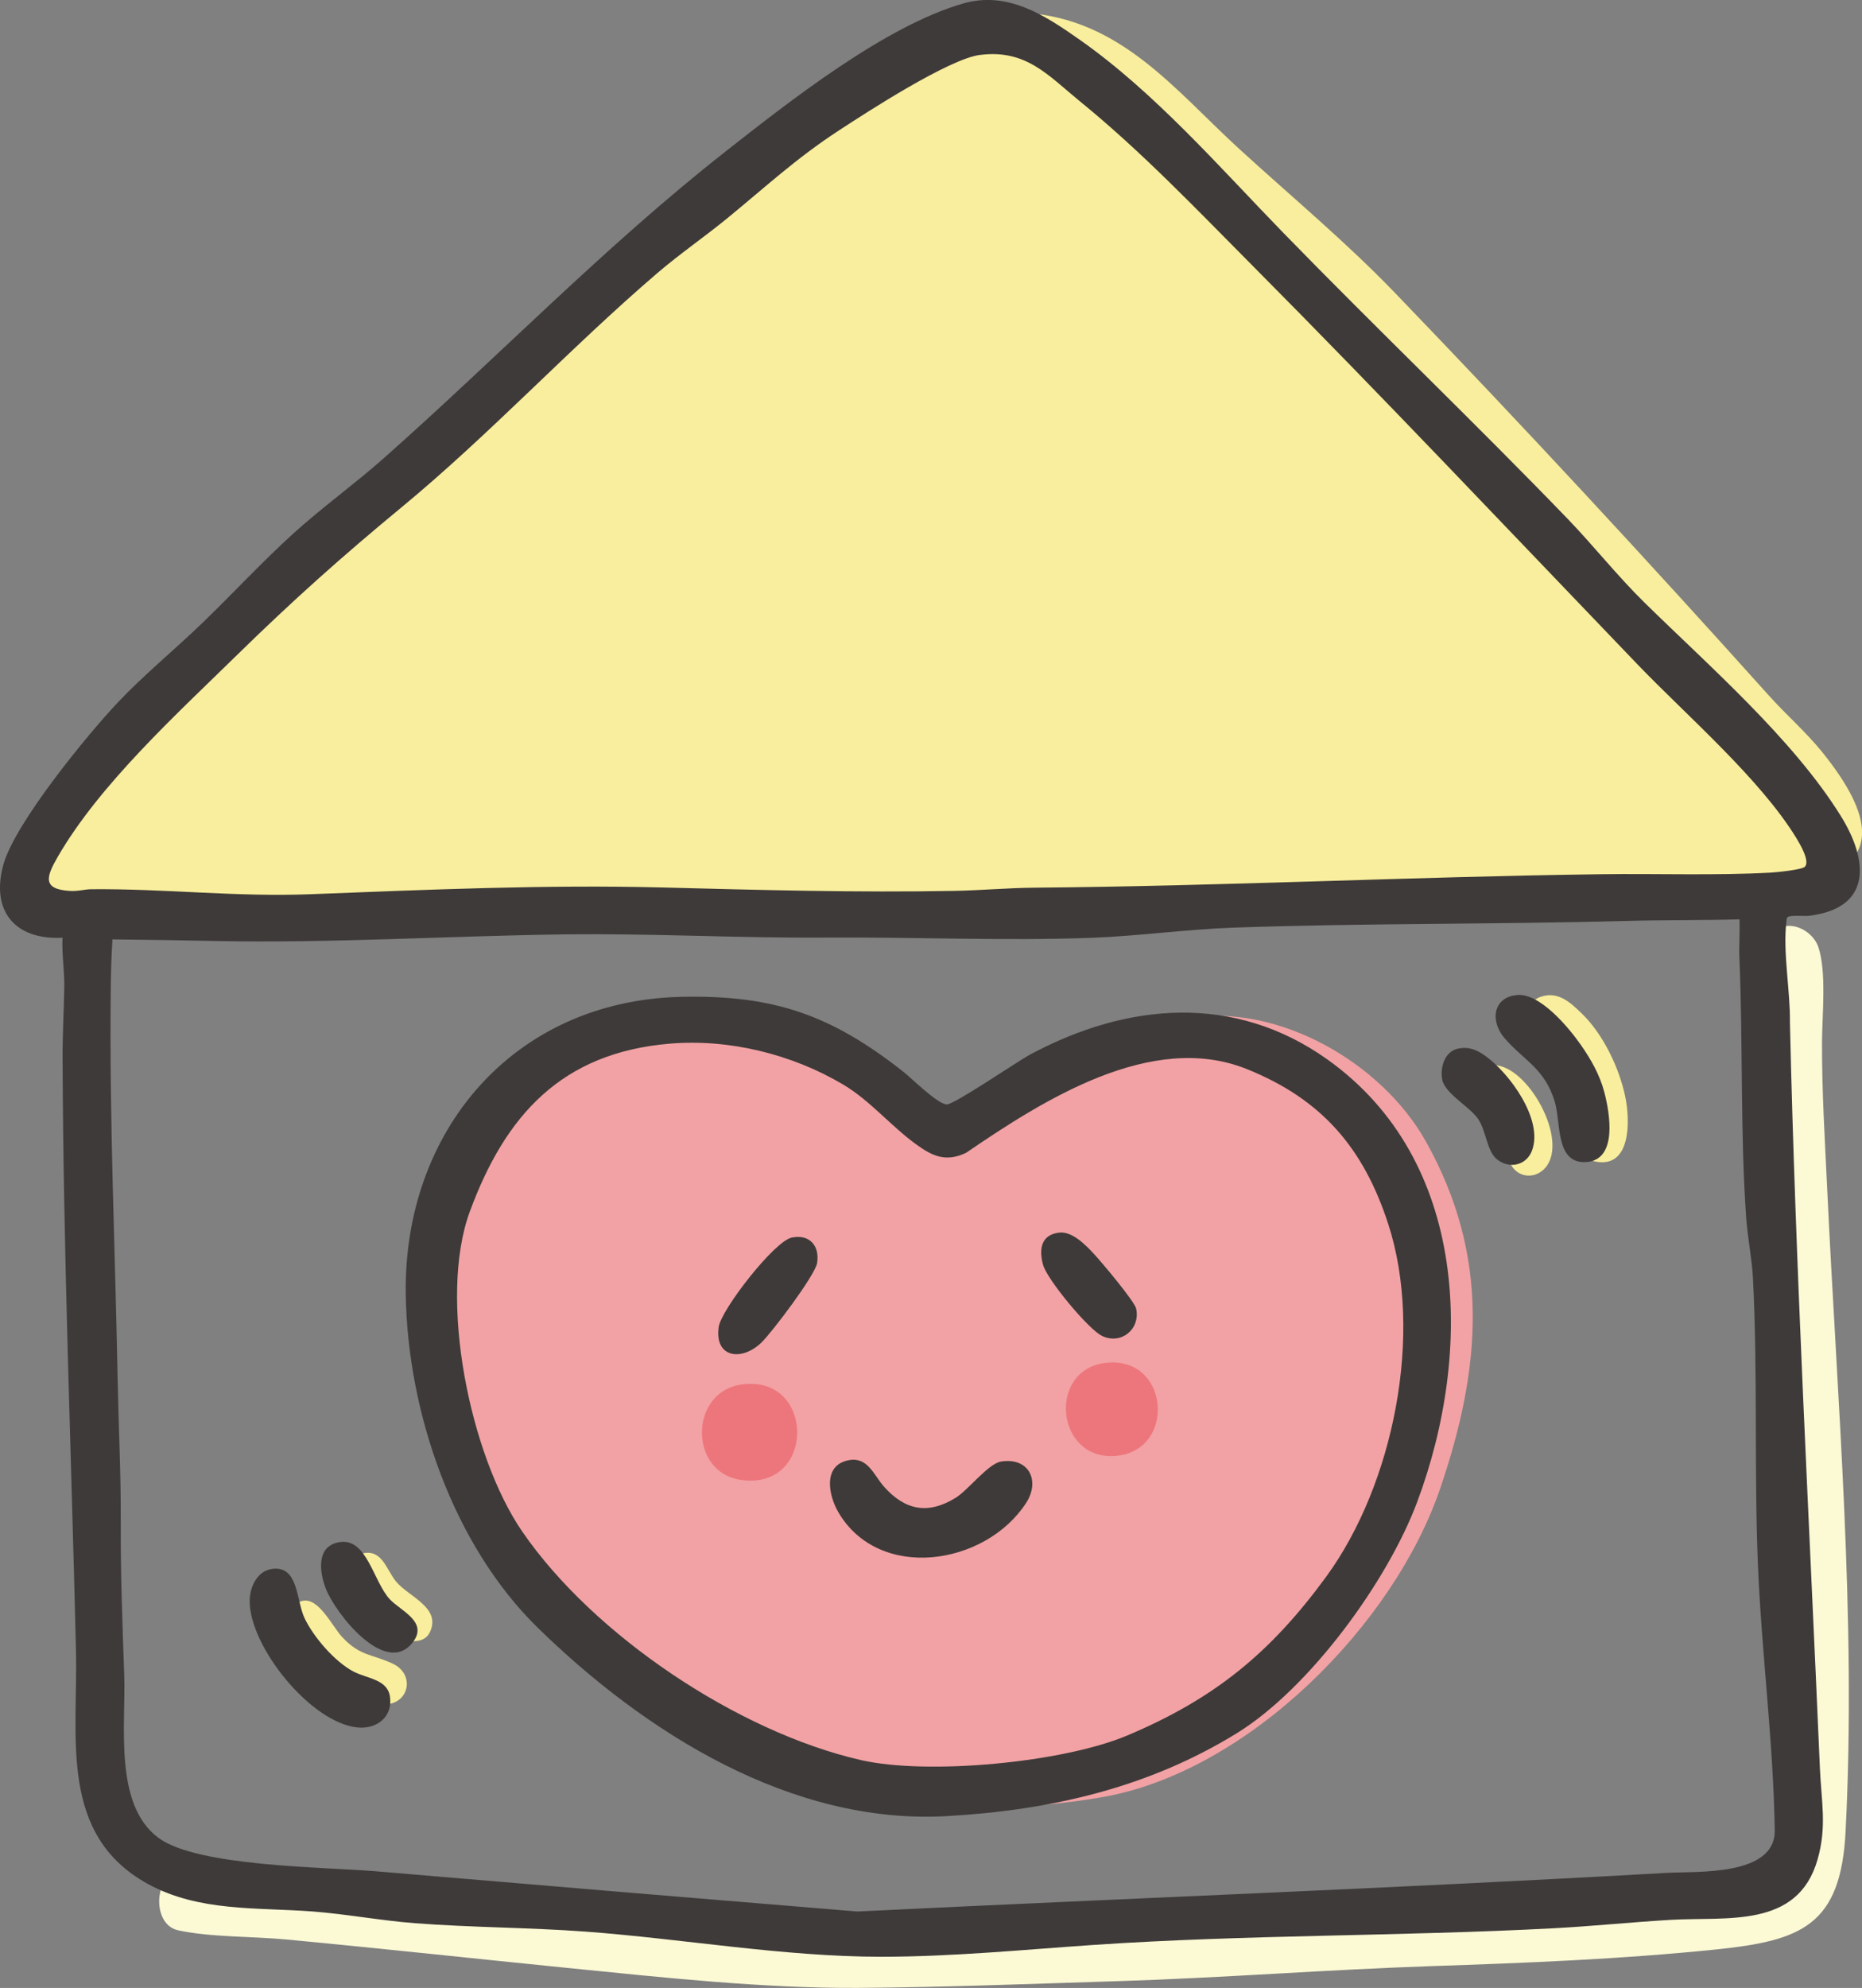 <?xml version="1.0" encoding="UTF-8"?><svg id="_レイヤー_2" xmlns="http://www.w3.org/2000/svg" viewBox="0 0 327.83 349.85"><rect x="0" y="0" width="327.83" height="349.85" fill="#808080" stroke="none"/><defs><style>.cls-1{fill:#f2a2a4;}.cls-2{fill:#3e3a39;}.cls-3{fill:#ed767c;}.cls-4{fill:#fcf9d5;}.cls-5{fill:#f9ee9d;}</style></defs><g id="_レイヤー_1-2"><path class="cls-5" d="M75.61,74.86c5.64-5.18,10.87-10.88,16.77-15.77,3.33-2.76,6.96-5.19,10.29-7.96,14.21-11.81,27.95-24.35,43.46-34.56,8.84-5.83,23.55-14.98,34.29-14.32,16.93,1.05,26.45,13.62,37.82,24.01,9.19,8.4,18.75,16.33,27.39,25.31,22.36,23.21,44.26,46.84,65.79,70.82,3.05,3.4,6.55,6.43,9.43,10,19.2,23.79-5.31,24.02-23.28,25.02-7.36.41-13.54.45-20.88.29-42.3-.88-84.63-.6-126.92.59-29.86.84-59.63-.41-89.48.32-12.6.31-25.15,1.34-37.69,1.18-5.02-.06-11.68.32-16.15-2.13-1.6-.88-4.52-2.85-4.61-4.83-.12-2.82,4.41-8.26,6.17-10.57,5.27-6.88,11.06-13.49,17.21-19.59,16.46-16.32,33.31-32.15,50.38-47.81Z"/><path class="cls-1" d="M96.44,280.57c-10.99-11.77-20.7-24.21-22.18-40.97-2.73-30.82,15.04-55.62,45.58-61.29,17.03-3.16,25.64,1.89,38.59,11.57,2.57,1.92,7.38,6.9,10.48,6.91,4.81.02,10.92-6.23,15.07-8.8,7.28-4.5,16.59-7.41,25.04-8.81,16.06-2.67,34.28,7.87,42.03,21.71,11.36,20.29,9.79,39.75,2.5,61.1-8.2,24.01-33.68,49.61-59.13,54.22-15.24,2.76-37.07,2.9-51.73-2.26-16.73-5.88-34.3-20.56-46.26-33.38Z"/><path class="cls-4" d="M314.56,162.96c2.34-.24,4.83,1.51,5.58,3.69,1.48,4.38.67,12.06.65,16.69-.03,8.64.49,17.03.9,25.62,1.77,37.72,5.18,75.55,3.25,113.37-.85,16.6-7.86,19.21-22.83,20.75-16.63,1.71-33.38,2.37-50.07,2.93-18.44.62-36.86,2.08-55.35,2.65-15.19.47-30.4,1.08-45.64,1.18-16.69.1-34.52-1.85-51.22-3.52-16.49-1.65-32.97-3.45-49.46-5-5.91-.56-13.34-.38-19-1.61s-3.73-13.36,2.77-9.54c2.92,1.71,1.43,2.61,6.23,3.19,5.66.68,11.91.44,17.66.89,15.25,1.2,30.43,3.74,45.59,5.02,12.16,1.03,24.36,2.27,36.56,2.92,29.7,1.58,59.22-2.11,88.92-2.34,23.72-2.21,48.54-.49,72.09-4.16,7.02-1.1,10.1-2.34,14.02-8.35,3.6-5.52,1.98-8.46,2.04-14.45.06-5.22.56-10.65.61-15.87.21-22.22-1.26-44.67-2.38-66.83-.53-10.57-1.47-21.24-1.77-31.8-.22-7.8,1.11-19.9-.35-27.03-.3-1.46-1.91-2.5-2.02-4.47s1.17-3.71,3.2-3.92Z"/><path class="cls-5" d="M271.22,175.44c3.08-1.08,5.24.95,7.31,2.96,3.76,3.66,6.59,9.58,7.64,14.71.82,4.01,1.06,12.51-5.22,11.32-3.42-.65-1.88-5.51-2.04-7.95-.27-4.33-1.88-8.74-4.78-11.97-1.31-1.46-4.09-2.96-4.59-4.62-.56-1.87-.36-3.73,1.67-4.45Z"/><path class="cls-5" d="M53.29,281.73c2.85-.63,5.22,4.54,7,6.42,3.2,3.39,5.24,2.91,8.89,4.65,3.8,1.81,2.93,6.67-.94,7.12-5.89.68-13.11-4.81-15.8-9.81-1.24-2.3-2.84-7.56.85-8.38Z"/><path class="cls-5" d="M272.14,205.43c-2.1,2.51-5.78,1.67-6.52-1.55-1.07-4.68-.19-5.54-3.62-9.64-.64-.76-1.85-1.34-2.16-2.28-.78-2.37.67-4.51,3.18-4.5,5.93.02,13.21,13.08,9.12,17.97Z"/><path class="cls-5" d="M63.9,273.37c3.39-.76,4.14,2.91,5.82,4.95,2.25,2.72,8,4.57,5.97,8.91-1.09,2.34-4.34,1.66-6.23.77-3.37-1.59-10.32-9.53-7.5-13.32.32-.43,1.43-1.19,1.93-1.31Z"/><path id="_ほっぺ左" class="cls-3" d="M130.5,243.66c13.14-1.91,13.22,18.89-.21,16.76-9.04-1.43-8.91-15.43.21-16.76Z"/><path id="_ほっぺ右" class="cls-3" d="M194.47,239.87c11.54-1.56,12.82,15.73,1.7,16.37-10.28.59-11.71-15.01-1.7-16.37Z"/><g id="_アウトライン"><path class="cls-2" d="M10.98,165.03c-8.38.42-12.64-4.74-10.38-12.88,2.01-7.26,14.75-22.84,20.24-28.63,4.55-4.8,9.97-9.24,14.73-13.83,5.32-5.13,10.6-10.83,16.03-15.76,5.03-4.57,10.78-8.7,15.91-13.24,20.2-17.88,38.94-37.31,60.22-54.02,11.27-8.85,28.21-22.19,41.94-26.08,7.76-2.2,14.3,2.1,20.41,6.39,13.29,9.33,24.69,22.52,35.97,34.1,16.45,16.89,33.53,33.21,49.92,50.19,4.61,4.78,8.79,10.09,13.53,14.74,11.4,11.2,26.13,23.99,34.58,37.56,4.87,7.81,5.61,16.25-5.61,17.6-.88.11-3.45-.21-3.81.31-.14.23-.11.49-.14.74-.65,5.28.7,12.26.62,17.67,1,43.79,3.4,87.56,5.28,131.34.25,5.82,1.26,10.18-.42,16.04-3.5,12.18-15.92,10.01-25.91,10.6-6.86.4-13.74,1.12-20.6,1.48-27,1.43-54.04,1.1-80.98,2.93-12.44.85-24.89,2.08-37.37,2.08-17.2,0-34.92-3.16-52.13-4.43-9.95-.73-20.07-.71-30.02-1.48-5.98-.46-11.98-1.6-17.97-2.06-9.79-.74-20,.09-29-4.85-15.72-8.64-12.29-25.8-12.64-40.94-.82-34.85-2.24-69.63-2.36-104.52-.01-4.15.23-8.19.3-12.34.05-2.92-.46-5.78-.31-8.7ZM172.55,9.66c-5.46.7-19.77,9.97-24.93,13.35-7.46,4.87-12.85,9.9-19.61,15.43-4,3.27-8.29,6.21-12.22,9.57-15.48,13.25-29.47,28.39-45.2,41.36-10.34,8.53-19.11,16.36-28.71,25.76-10.6,10.39-24.32,22.85-31.73,35.69-2.02,3.5-2.75,5.67,2.15,5.97,1.46.09,2.57-.29,3.81-.3,13.03-.11,25.41,1.39,38.57.88,20.67-.8,41.4-1.71,62.15-1.18,16.98.44,34.22.91,51.2.59,4.79-.09,9.4-.52,14.13-.56,33.36-.28,66.56-1.94,99.82-2.37,9.62-.13,20.25.25,29.75-.28,1.05-.06,5.48-.49,6.03-1.03.97-.95-.86-4.01-1.47-5.02-6.4-10.48-19.33-21.59-27.99-30.6-22.49-23.41-44.81-47.06-67.7-70.09-9.89-9.95-19.59-20.15-30.47-29-5.59-4.55-9.46-9.2-17.6-8.16ZM306.29,161.79c-6.62.2-13.27.1-19.89.28-23.03.63-46.15.37-69.19,1.18-8.34.29-16.68,1.48-25,1.79-15.45.57-31.14-.15-46.54-.04-15.47.12-31.03-.77-46.5-.56-20.47.28-40.8,1.57-61.25,1.16-6.04-.12-12.08-.23-18.12-.28-.19,2.91-.27,5.78-.3,8.7-.27,22.75.78,45.78,1.21,68.59.16,8.29.59,16.76.55,25.01-.04,9.37.28,17.78.61,27.09.32,8.73-1.9,22.85,6.02,28.72,6.89,5.1,29.2,5.12,38.27,5.89,28.26,2.4,56.57,4.77,84.78,7.08,47.51-2.32,95.07-4.1,142.5-6.8,5.23-.3,19.16.65,19.03-7.5-.25-15.73-2.35-31.39-2.98-47.1-.66-16.65,0-33.44-.86-50.08-.18-3.45-.94-7.11-1.19-10.59-1.06-15.13-.55-30.44-1.19-45.62-.1-2.3.1-4.63.01-6.93Z"/><path class="cls-2" d="M119.97,175.43c16.34-.36,26.44,3.24,39.06,13.17,1.5,1.18,6,5.69,7.66,5.76,1.31.05,12.4-7.55,14.67-8.77,17.13-9.19,35.99-10.76,52.29.82,24.99,17.75,25.81,51.31,15.86,77.93-5.25,14.02-18.96,32.79-31.75,40.68-15.61,9.62-32.83,13.56-51.06,14.59-27.4,1.56-53.14-14.72-71.99-33.12-14.93-14.57-22.92-37.91-23.27-58.58-.48-28.84,18.98-51.82,48.53-52.48ZM117.91,183.67c-19.04,1.6-28.96,12.62-35.2,29.57-5.63,15.3.05,42.92,9.23,56.28,12.56,18.29,37.97,35.26,59.59,40.22,11.8,2.71,35.63.45,46.92-4.31,15.39-6.49,25.23-14.53,35.05-27.96,11.88-16.27,17.19-42.8,10.91-62.08-4.36-13.4-11.71-21.94-24.87-27.24-16.81-6.77-36.01,5.56-49.45,14.73-3.56,1.69-5.9.61-8.82-1.51-4.43-3.21-8.06-7.67-12.78-10.48-9.01-5.36-20.1-8.1-30.58-7.22Z"/><path class="cls-2" d="M48.01,276.09c4.56-.52,4.13,5.54,5.61,8.68,1.58,3.33,5.32,7.66,8.58,9.38,2.42,1.28,6.01,1.34,6.46,4.44.51,3.56-2.31,5.75-5.71,5.42-8.21-.8-18.99-14.18-18.99-22.23,0-2.46,1.3-5.37,4.05-5.69Z"/><path class="cls-2" d="M267.07,175.11c4.03-.4,9.08,5.67,11.19,8.68,1.84,2.62,3.39,5.32,4.21,8.45.95,3.63,2.39,11.85-3.14,12.26s-4.47-6.93-5.59-10.61c-1.79-5.88-5.34-7.16-8.84-11.18-2.55-2.94-2.1-7.18,2.15-7.59Z"/><path class="cls-2" d="M256.74,184.54c1.9-.39,3.27.22,4.77,1.28,4.26,3.05,10.28,11.23,8.21,16.69-.97,2.57-3.95,3.27-6.13,1.54-1.85-1.47-1.89-5.05-3.4-7.2s-5.9-4.46-6.29-6.96c-.34-2.14.48-4.87,2.84-5.36Z"/><path class="cls-2" d="M59.78,271.39c4.86-.78,5.94,7,8.89,10.1,1.91,2,6.62,3.9,4.14,7.35-4.72,6.56-13.73-4.81-15.45-9.28-1.14-2.95-1.72-7.5,2.42-8.17Z"/><path class="cls-2" d="M149.51,256.96c3.29-.58,4.34,2.65,6.11,4.65,3.7,4.17,7.73,4.99,12.61,2,2.27-1.4,5.76-6.04,8.03-6.4,4.93-.77,6.93,3.42,4.38,7.32-7.2,11.03-25.91,13.83-33.05,1.58-1.76-3.03-2.76-8.33,1.92-9.15Z"/><path class="cls-2" d="M139.38,217.8c3.12-.66,4.97,1.42,4.48,4.48-.34,2.14-7.97,12.24-9.83,14.02-3.46,3.31-8.28,2.67-7.49-2.79.43-3,9.75-15.06,12.85-15.71Z"/><path class="cls-2" d="M186.51,216.92c2.27-.26,4.66,2.21,6.1,3.76,1.28,1.37,7.17,8.35,7.43,9.64.75,3.61-2.66,6.37-5.98,4.8-2.41-1.13-9.73-9.97-10.42-12.54-.73-2.71-.39-5.29,2.86-5.66Z"/></g></g></svg>